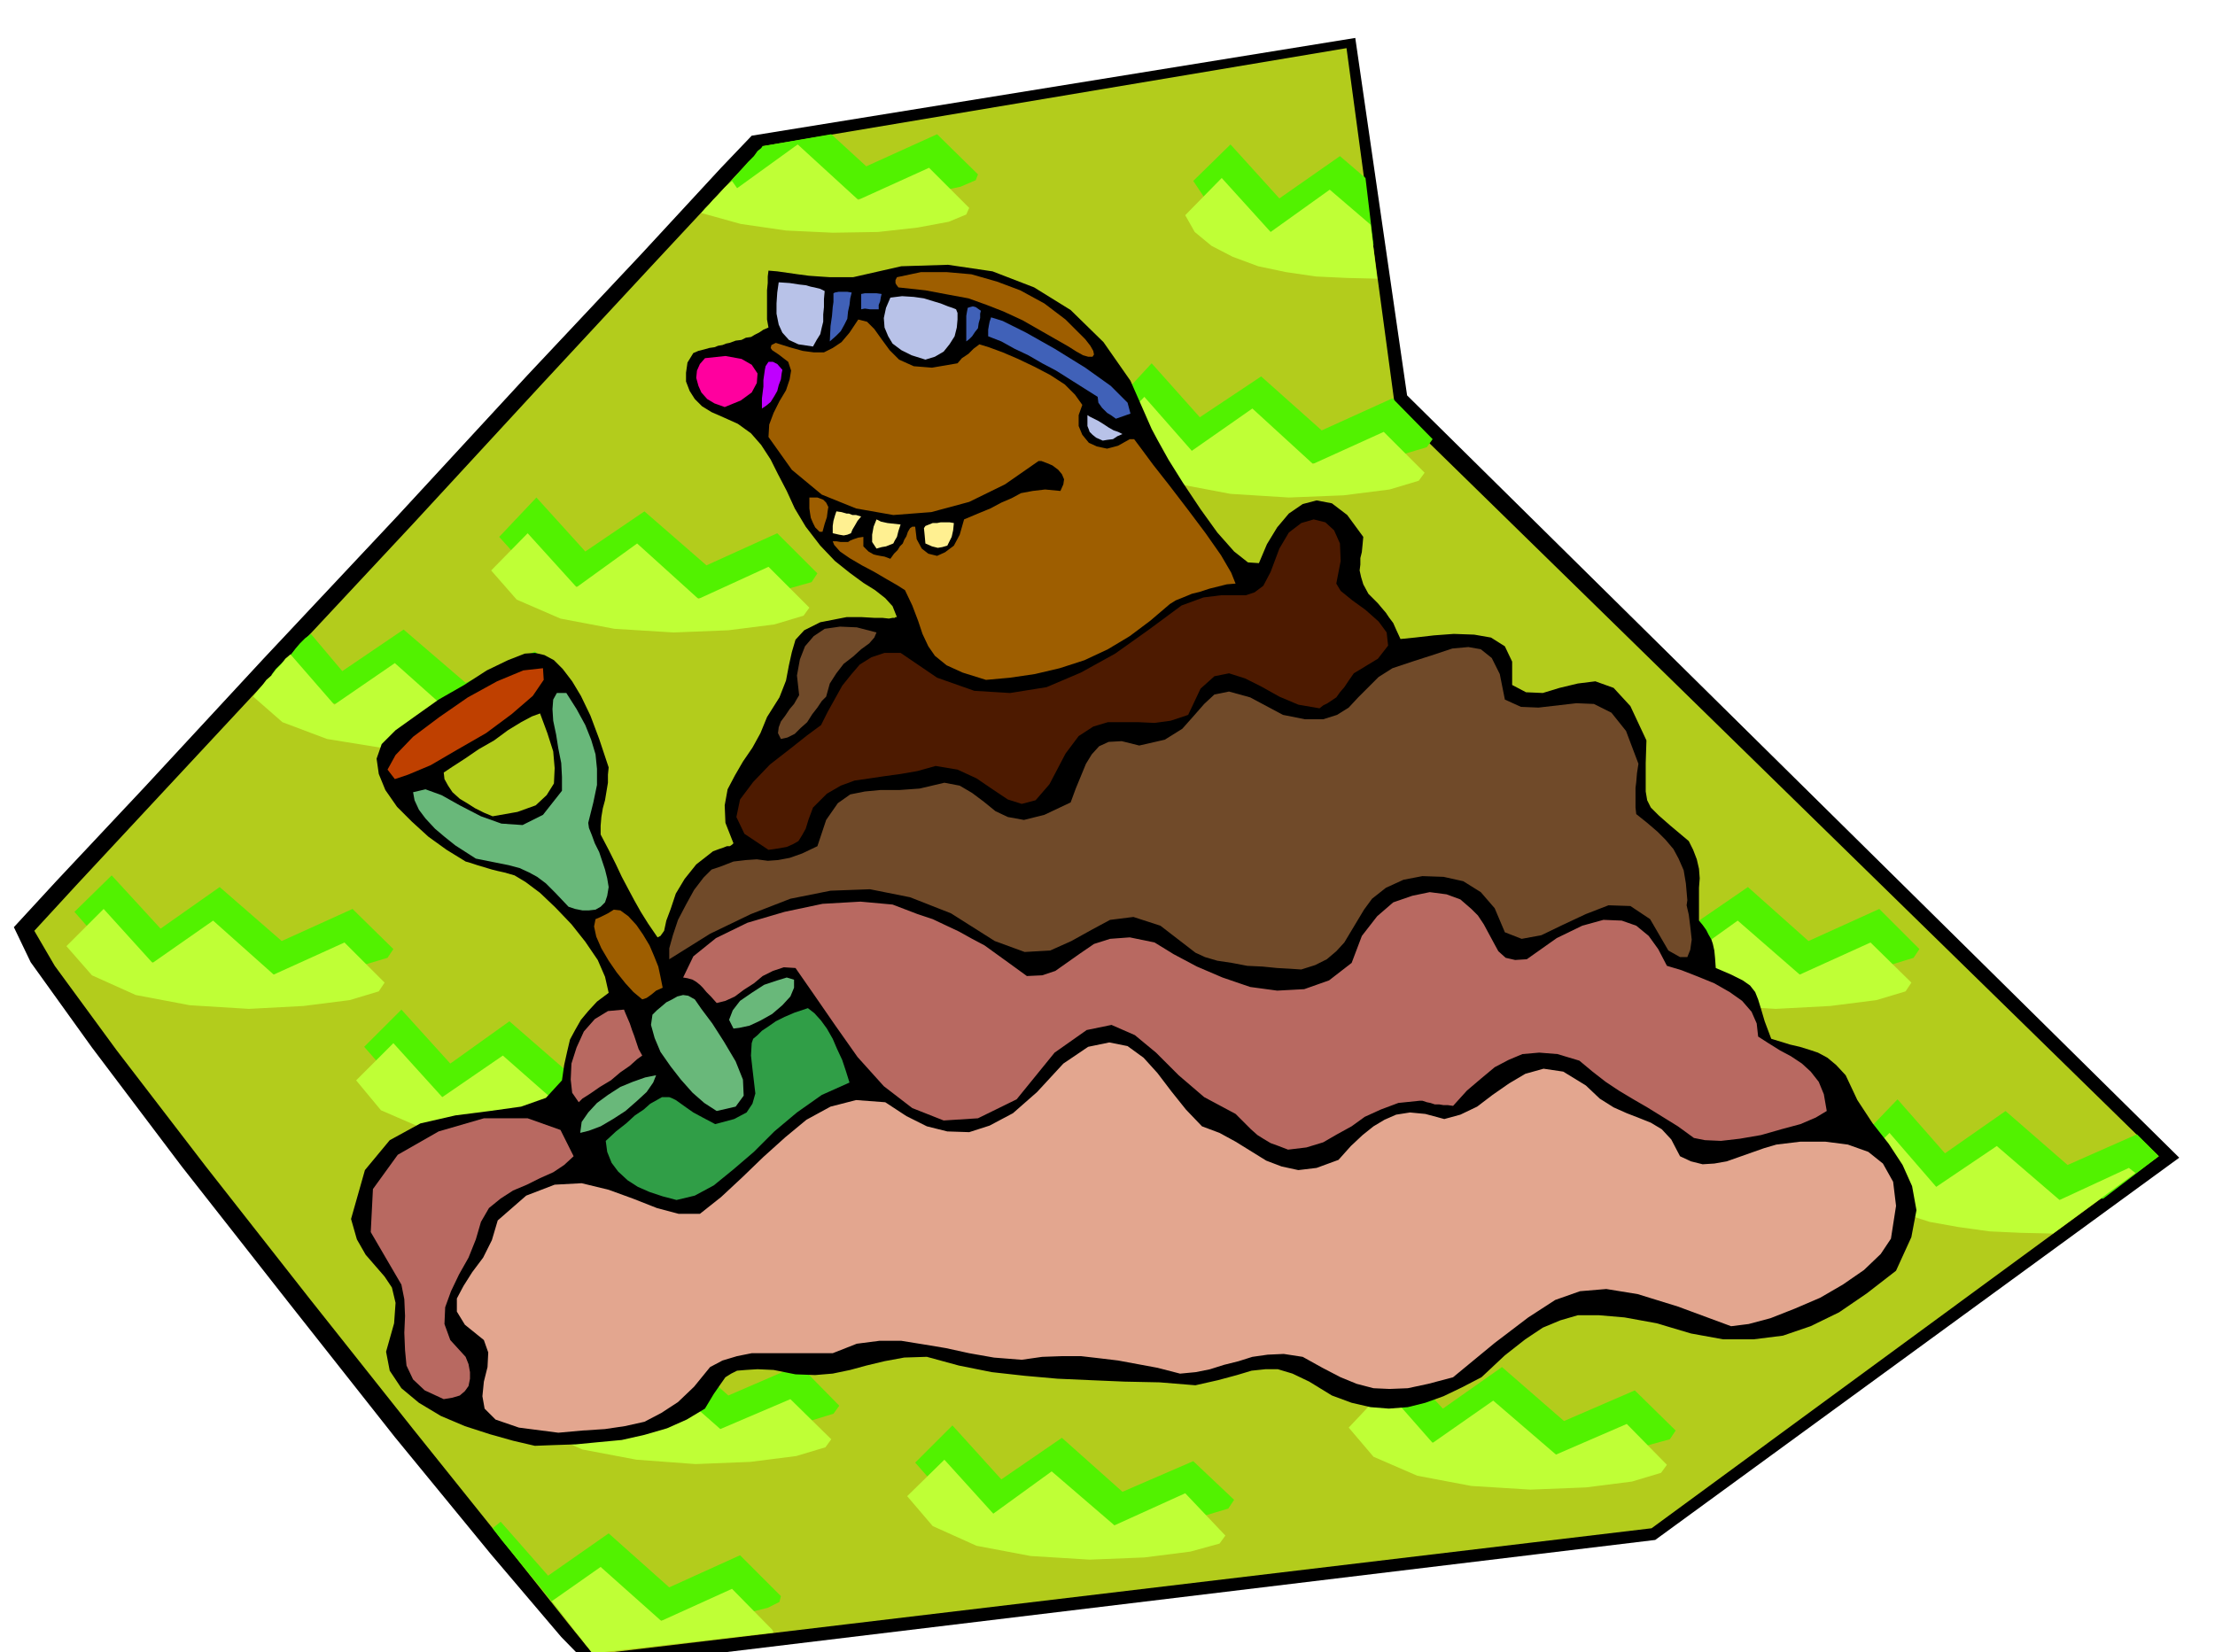 <svg xmlns="http://www.w3.org/2000/svg" fill-rule="evenodd" height="365.941" preserveAspectRatio="none" stroke-linecap="round" viewBox="0 0 3035 2265" width="490.455"><style>.brush1{fill:#000}.pen1{stroke:none}.brush2{fill:#b3cc1c}.brush3{fill:#52f200}.brush4{fill:#bfff36}.brush6{fill:#b86961}.brush8{fill:#69b87a}.brush9{fill:#9e5e00}.brush10{fill:#704a29}.brush14{fill:#b8c2e8}.brush15{fill:#4061b8}</style><path class="pen1 brush1" d="m1030 186 827-134 71 490 1058 1045-718 524-1457 176-42-43-96-113-132-161-146-185-146-186-123-163-84-117-23-48 58-63 122-130 162-175 183-195 179-194 156-166 109-118 42-44z"/><path class="pen1 brush2" d="m1047 200 798-134 67 496 1046 1023-695 510-1450 173-34-42-88-111-125-156-142-179-142-181-122-159-85-116-28-48 57-62 120-129 161-173 181-194 177-192 154-166 108-116 42-44z"/><path class="pen1 brush3" d="m426 869 43 51 84-57 85 73 95-43 57 55-7 11-33 11-55 8-66 5-74-2-72-9-64-19-47-28 6-8 7-7 7-7 7-6 6-8 6-7 7-7 8-6z"/><path class="pen1 brush4" d="m398 897 60 69 83-57 83 74 97-44 55 55-7 11-37 12-60 8-72 4-78-4-74-12-61-23-40-35 6-8 6-7 6-8 7-6 6-8 7-7 6-8 7-6z"/><path class="pen1 brush3" d="m1635 248 51-50 67 74 83-58 35 30 11 92-41-3-39-3-38-6-35-9-33-12-26-15-21-19-14-21z"/><path class="pen1 brush4" d="m1624 295 50-51 67 74 81-58 56 48 9 74-42-1-42-2-41-6-38-8-35-13-29-15-23-19-13-23z"/><path class="pen1 brush3" d="m1139 184 48 44 97-44 56 55-3 8-21 9-38 8-49 7-58 2h-60l-61-6-54-12 11-13 10-11 8-9 8-8 5-7 5-4 2-3h2l92-16z"/><path class="pen1 brush4" d="m1003 248 7 10 83-60 83 76 97-44 55 55-4 9-24 10-43 8-54 6-62 1-64-3-62-9-54-15 5-6 6-6 5-6 6-6 10-11 10-9z"/><path class="pen1 brush3" d="m2549 1560 51-53 65 74 83-58 85 74 95-42 30 30-76 58-48 2h-50l-52-4-49-6-46-12-39-15-31-22-18-26z"/><path class="pen1 brush4" d="m2536 1606 53-53 64 74 83-56 86 74 95-44 9 7-113 83-44-1-43-2-43-6-39-7-37-12-31-15-25-19-15-23z"/><path class="pen1 brush3" d="m675 2095 11-9 65 74 83-58 83 74 97-44 56 56-2 8-16 8-32 8-40 6-50 3-52 1-56-3-52-6-10-13-10-12-11-14-11-13-13-16-13-16-14-17-13-17z"/><path class="pen1 brush4" d="m756 2195 67-47 83 74 97-44 55 56 1 2 1 2-244 28h-3l-3-2-3-4-5-6-6-8-9-11-9-12-11-14-11-14z"/><path class="pen1 brush3" d="m102 1250 51-50 67 73 81-57 85 74 97-44 56 55-8 12-40 12-63 8-75 4-81-6-74-14-60-26-36-41z"/><path class="pen1 brush4" d="m91 1297 51-51 67 74 83-58 83 74 97-44 55 55-8 12-40 12-63 8-75 4-81-5-74-14-60-27-35-40z"/><path class="pen1 brush3" d="m499 1435 51-51 67 74 81-58 85 74 97-44 56 58-8 11-40 11-63 8-75 4-81-6-74-14-60-26-36-41z"/><path class="pen1 brush4" d="m488 1481 51-51 67 74 83-57 83 73 97-41 55 53-8 12-40 12-63 8-75 4-81-6-75-14-60-26-34-41z"/><path class="pen1 brush3" d="m684 736 51-54 67 74 81-55 85 74 97-44 55 55-8 12-39 11-63 8-75 4-81-5-74-14-60-26-36-40z"/><path class="pen1 brush4" d="m673 782 50-51 67 74 83-60 84 76 96-44 56 56-8 11-40 12-63 8-75 3-81-5-74-14-60-26-35-40z"/><path class="pen1 brush3" d="m1529 551 49-53 66 74 84-56 83 74 97-44 55 56-8 11-40 12-63 8-75 3-80-5-74-14-60-26-34-40z"/><path class="pen1 brush4" d="m1518 597 50-53 65 74 83-58 83 76 97-44 56 56-8 11-40 12-63 8-75 3-80-5-74-14-60-26-34-40z"/><path class="pen1 brush3" d="m2194 1250 51-50 67 73 83-57 83 74 97-44 55 55-8 12-39 12-63 8-75 4-81-6-75-14-60-26-35-41z"/><path class="pen1 brush4" d="m2182 1297 51-51 67 74 81-58 85 74 97-44 56 55-8 12-40 12-63 8-75 4-81-5-74-14-60-27-36-40z"/><path class="pen1 brush3" d="m1859 1908 51-50 67 73 81-57 85 74 97-42 56 55-8 12-40 11-63 8-75 4-81-6-74-14-60-27-36-41z"/><path class="pen1 brush4" d="m1848 1957 50-53 65 74 83-58 86 74 97-42 55 56-8 11-40 12-63 8-76 3-81-5-74-14-60-26-34-40z"/><path class="pen1 brush3" d="m1254 2005 51-51 67 74 83-57 83 74 97-42 56 53-8 12-40 12-63 9-75 4-81-6-74-14-60-27-36-41z"/><path class="pen1 brush4" d="m1243 2051 51-50 67 74 80-58 86 74 97-44 55 58-8 11-40 11-63 8-75 3-81-5-74-14-60-27-35-41z"/><path class="pen1 brush3" d="m714 1874 53-51 65 74 83-58 83 74 97-42 55 56-8 11-39 12-63 8-75 3-81-6-74-14-60-27-36-40z"/><path class="pen1 brush4" d="m703 1920 53-51 64 74 83-58 84 74 96-41 56 55-8 11-40 12-63 8-75 3-81-6-74-14-60-27-35-40z"/><path class="pen1 brush1" d="m733 1982-30-7-32-9-34-11-33-14-30-18-24-20-16-24-5-26 11-39 2-28-5-21-10-15-13-15-13-15-12-21-8-28 19-67 34-41 42-23 48-11 47-6 43-6 34-12 22-24 3-21 4-18 4-17 7-13 8-14 10-12 12-13 16-12-5-22-10-23-17-25-19-24-22-23-21-20-20-15-15-9-7-2-7-2-9-2-8-2-10-3-10-3-9-3-7-2-26-16-25-18-23-21-20-20-16-23-9-22-3-21 7-20 19-19 28-20 31-22 35-20 31-20 29-14 23-9 14-1 13 3 13 7 12 12 13 17 12 20 13 27 12 32 13 39-1 10v11l-2 12-2 12-3 11-2 12-1 12v12l11 21 10 20 8 17 9 17 8 15 9 16 10 16 13 19 4-2 5-7 3-14 6-16 7-21 12-20 16-20 23-18 8-3 6-2 5-2h4l3-2 2-2-11-28-1-24 4-22 10-19 11-19 13-19 11-20 9-22 17-27 9-23 4-21 4-18 5-17 12-13 22-11 36-7h21l17 1h11l9 1 5-1h3l1-1h2l-6-15-10-11-14-11-16-10-19-14-20-16-20-21-20-26-15-25-11-24-12-23-10-20-13-20-14-16-18-13-20-9-16-7-13-8-10-10-7-11-5-13v-12l2-14 8-13 7-3 8-2 7-2 7-1 5-2 6-1 5-2 5-1 8-3 8-1 6-3 7-1 5-3 6-3 6-4 7-3-2-11v-40l1-10v-9l1-8 12 1 14 2 14 2 15 2 14 1 15 1h32l66-15 64-2 61 9 57 22 50 31 45 44 37 53 29 66 8 15 15 27 20 32 24 36 23 32 23 26 19 15 15 1 11-26 14-23 16-19 19-13 19-5 21 4 21 16 22 30-1 11-1 10-2 8v9l-1 8 2 9 3 10 7 13 6 6 7 7 5 6 6 7 4 6 6 8 4 9 6 13 20-2 26-3 27-2 28 1 23 4 19 12 10 21v32l19 10 23 1 23-7 25-6 24-3 25 9 23 25 22 47-1 31v39l2 12 5 10 11 11 16 14 25 21 6 12 5 13 3 13 1 13-1 13v45l5 6 5 7 3 6 4 7 2 6 2 9 1 10 1 14 21 9 16 8 10 7 7 9 4 10 4 13 5 17 9 24 13 4 13 4 13 3 13 4 12 4 13 7 12 10 13 14 16 34 21 32 22 28 19 29 13 29 6 33-7 37-21 46-40 31-38 26-39 19-38 13-40 5h-42l-44-8-47-14-44-8-35-3h-29l-24 7-24 10-24 16-28 22-32 30-27 14-25 12-25 9-24 6-26 2-25-2-26-6-27-10-31-19-23-11-20-6h-17l-19 2-20 6-26 7-31 7-49-4-48-1-47-2-45-2-45-4-45-5-45-9-44-12-31 1-27 5-25 6-22 6-24 5-24 2-27-1-30-6-22-1-16 1-12 1-8 4-8 5-7 10-9 13-12 20-25 15-27 12-31 9-31 7-32 3-31 3-30 1-26 1z"/><path class="pen1" style="fill:#e3a68f" d="m765 1964-54-7-32-11-15-15-3-17 2-20 5-20 1-20-6-17-26-21-11-18v-18l9-17 12-19 15-20 12-24 8-27 39-34 39-15 37-2 37 9 33 12 33 13 30 8h29l29-23 29-27 29-28 30-27 29-24 33-18 35-9 40 3 29 19 28 14 28 7 30 1 28-9 32-17 33-29 36-39 34-23 29-6 25 5 22 16 19 21 19 25 20 25 22 23 24 9 22 12 21 13 21 13 21 8 23 5 25-3 30-11 17-19 16-15 15-12 15-9 16-7 19-3 21 2 26 7 22-6 23-11 21-16 23-16 22-13 25-7 27 4 31 19 19 18 19 12 18 8 18 7 15 6 15 9 13 14 12 23 15 7 16 4 16-1 17-3 17-6 17-6 17-6 17-5 33-4h34l31 4 28 10 20 16 14 25 4 33-7 45-14 21-23 22-29 20-31 18-35 15-33 13-30 8-24 3-73-27-55-17-43-7-36 3-34 12-37 24-46 35-57 47-34 9-28 6-25 1-22-1-23-6-22-9-25-13-27-15-26-4-22 1-21 3-19 6-20 5-19 6-20 4-21 2-31-8-27-5-27-5-25-3-26-3h-25l-28 1-28 4-38-3-34-6-32-7-30-5-31-5h-30l-31 4-33 13h-111l-20 4-20 6-17 9-22 27-22 21-23 15-23 12-27 6-27 4-31 2-33 3z"/><path class="pen1 brush6" d="m608 1918-26-12-16-15-9-19-2-21-1-24 1-23-1-23-4-20-42-72 3-59 34-47 56-32 62-18h60l45 16 18 36-13 12-15 10-18 8-18 9-19 8-17 11-16 13-11 19-7 24-10 25-13 23-11 23-8 22-1 23 8 22 21 23 4 10 2 11v9l-2 10-5 7-7 6-10 3-12 2z"/><path class="pen1" style="fill:#309e47" d="m927 1645-19-5-18-6-16-7-14-9-13-12-9-12-6-15-2-15 14-13 14-11 12-11 12-8 9-8 9-5 7-4h10l5 2 4 2 7 5 7 5 10 7 13 7 17 9 26-7 17-9 8-12 4-14-2-17-2-17-2-18 1-17 2-6 6-5 6-6 9-6 10-7 12-6 14-6 18-6 9 7 9 10 8 11 8 14 6 14 7 15 5 15 5 16-38 17-34 24-31 26-28 28-28 24-27 22-26 14-25 6z"/><path class="pen1 brush6" d="m1765 1576-13-5-11-4-10-6-8-5-9-8-7-7-7-7-7-7-43-23-35-30-31-31-29-24-32-14-34 7-44 31-52 64-53 26-47 3-43-17-39-30-36-40-31-44-29-42-25-36-16-1-15 5-14 7-12 10-14 9-12 9-13 6-12 3-8-9-6-6-5-6-4-4-5-4-5-3-7-2-6-1 14-29 31-25 43-21 51-15 52-11 52-3 44 4 34 13 21 7 19 9 17 8 18 10 17 9 18 13 18 13 22 16 21-1 18-6 17-12 17-12 19-13 22-7 27-2 34 7 26 16 32 17 35 15 38 13 37 5 37-2 34-12 31-24 14-37 21-27 22-19 26-9 24-5 23 3 19 7 15 13 9 9 8 12 7 13 7 13 6 11 10 9 13 3 16-1 41-29 35-17 29-8 25 1 20 7 17 14 13 18 12 23 20 6 23 9 22 9 21 12 17 12 13 15 7 16 2 18 14 9 16 10 15 8 15 10 12 11 11 14 7 17 4 23-15 9-21 9-26 7-28 8-29 5-26 3-22-1-15-3-22-16-21-13-21-13-19-11-20-12-18-12-18-14-18-15-30-9-25-2-23 2-19 8-19 10-18 15-20 17-19 21-7-1h-6l-6-1h-6l-6-2-5-1-6-2h-4l-29 3-24 9-22 10-18 13-20 11-19 11-23 7-25 3z"/><path class="pen1 brush8" d="m795 1553 2-15 9-13 12-13 15-11 17-11 17-7 17-6 15-3-4 10-9 13-13 12-16 14-17 11-17 10-16 6-12 3zm187-30-17-11-16-14-16-18-14-18-14-20-8-19-5-18 2-14 6-6 6-5 7-6 8-4 7-4 8-2 7 1 9 5 9 13 15 20 16 25 16 27 10 25 1 22-11 15-26 6z"/><path class="pen1 brush6" d="m793 1511-9-13-2-18 1-22 7-22 10-22 15-17 18-11 22-2 2 5 3 7 3 7 3 9 3 8 3 9 3 9 5 9-7 5-10 9-13 9-13 11-15 9-13 9-11 7-5 5z"/><path class="pen1 brush8" d="m1005 1410-6-12 5-13 10-13 16-11 17-11 18-6 13-4 10 3v11l-5 12-11 12-14 12-16 9-15 7-14 3-8 1z"/><path class="pen1 brush9" d="m880 1370-12-10-11-12-12-15-11-16-10-17-7-16-3-14 2-10 7-3 10-5 8-5 9 1 11 8 11 12 9 13 9 15 6 14 6 15 3 14 3 15-9 4-6 5-7 5-6 2z"/><path class="pen1 brush10" d="m1783 1329-15-1-18-1-20-2-21-1-21-4-20-3-17-5-13-6-48-37-37-12-32 4-26 14-27 15-29 13-35 2-41-15-60-38-56-22-55-11-54 2-55 11-54 21-56 27-56 35v-15l5-18 7-21 11-21 11-20 13-17 11-11 12-4 18-7 17-2 15-1 15 2 14-1 16-3 17-6 21-10 12-36 16-23 17-12 20-4 21-2h26l28-2 34-8 21 4 17 10 16 12 16 13 17 8 22 4 28-7 36-17 7-19 7-17 7-17 8-13 10-11 13-6 18-1 24 6 35-8 24-15 16-18 14-16 14-13 20-4 29 8 45 24 30 6h25l19-6 16-10 13-14 14-14 14-14 19-12 30-10 28-9 24-8 22-2 17 3 15 12 11 22 7 35 22 10 24 1 26-3 26-3 24 1 24 12 20 25 17 45-2 13-1 12-1 8v27l1 9 15 12 14 12 11 11 11 13 7 13 7 16 3 18 2 23-1 7 3 13 2 16 2 18-2 14-4 10h-10l-16-9-25-43-27-18-30-1-31 12-32 15-29 14-27 5-23-9-14-33-19-22-24-15-27-6-29-1-26 5-24 11-19 15-11 15-9 15-9 15-9 15-11 12-13 11-16 8-19 6z"/><path class="pen1 brush8" d="m779 1243-18-19-13-13-12-9-11-6-13-6-15-4-20-4-25-5-14-9-14-9-15-12-13-11-13-14-9-12-6-13-2-11 17-4 22 8 25 14 29 15 28 10 29 2 28-14 26-33v-19l-1-19-4-20-3-19-4-19-1-16 1-13 5-9h13l14 22 12 22 8 20 6 20 2 20v22l-5 24-7 28 1 7 4 10 4 11 6 12 4 12 4 12 3 12 2 12-2 12-3 9-6 6-7 4-9 1h-9l-10-2-9-3z"/><path class="pen1" style="fill:#4d1a00" d="m1053 1165-33-22-11-23 5-24 18-24 23-24 27-21 24-19 19-14 9-18 10-18 10-18 12-15 12-14 16-10 18-6h22l50 34 51 18 49 3 50-8 47-20 47-26 45-32 46-34 30-11 24-3h34l12-4 12-9 10-19 12-32 13-22 17-13 17-5 16 4 12 11 8 18 1 24-6 31 6 10 16 13 18 13 18 16 11 15 2 18-14 18-33 20-7 10-6 9-6 7-5 7-6 4-6 4-6 3-5 4-29-5-26-11-25-14-22-11-22-7-20 4-19 17-17 36-24 8-22 3-22-1h-42l-20 6-20 13-18 24-22 42-19 22-19 5-19-6-21-14-22-15-26-12-30-5-25 7-23 4-22 3-20 3-21 3-19 7-19 11-19 19-6 16-4 13-5 9-5 8-7 4-9 4-11 2-14 2z"/><path class="pen1 brush2" d="m675 1119-12-5-12-6-11-7-10-6-10-9-6-9-5-9-1-9 12-8 17-11 19-13 21-12 19-14 18-11 15-8 11-4 10 27 8 25 2 23-1 21-10 16-15 14-25 9-34 6z"/><path class="pen1" style="fill:#bf4000" d="m541 1068-10-13 11-20 24-25 36-27 39-27 40-22 36-15 27-3 1 16-15 22-29 25-35 26-40 23-36 21-31 13-18 6z"/><path class="pen1 brush10" d="m1070 1013-4-8 1-8 3-8 6-8 6-9 6-7 4-7 3-5-3-27 4-22 7-18 12-14 15-10 21-3 23 1 27 7-3 7-7 8-11 8-11 10-13 10-10 13-9 14-5 18-6 6-6 9-7 9-7 11-9 8-8 8-10 5-9 2z"/><path class="pen1 brush9" d="m1351 932-32-10-22-10-16-13-9-13-8-17-6-18-8-21-10-21-11-7-14-8-17-10-17-9-17-10-13-9-8-9-2-5h5l6 1h10l3-2 5-2 6-2 7-1v13l7 7 7 4 4 1 5 1 6 1 8 3 5-7 5-5 3-5 4-4 2-5 3-5 2-6 3-5 3-2h4l2 17 7 13 9 7 12 3 11-5 12-9 8-15 6-21 19-8 17-7 15-8 14-6 13-7 16-3 17-2 21 2 4-9 1-7-3-7-5-6-8-6-7-3-8-3h-4l-46 32-49 24-52 14-52 4-51-9-47-19-41-34-32-45 1-17 6-16 8-16 9-15 5-15 2-12-4-12-13-10-9-6-2-3 1-4 6-3 19 6 18 5 15 2h14l12-6 12-8 11-13 12-18 12 3 10 10 10 14 11 15 13 13 20 9 25 2 35-6 6-7 9-6 7-7 8-6 13 4 19 7 21 9 23 11 21 11 20 13 14 14 10 14-5 14v15l5 12 9 11 11 5 14 3 15-4 16-9h6l9 12 17 23 22 28 26 34 24 32 21 30 14 24 6 15-12 1-12 3-12 3-12 4-12 3-12 5-10 4-8 5-27 23-28 21-30 18-32 15-34 11-34 8-34 5-33 3z"/><path class="pen1" d="m1201 752-6-9v-10l2-11 4-10 6 3 9 2 9 1 9 1-3 9-2 8-3 5-2 4-5 2-5 2-6 1-7 2zm67-7-1-11-1-10 2-3 5-2 5-2h6l5-1h12l6 1-1 10-2 9-3 6-3 6-7 2-6 1-8-2-9-4zm-127-14v-10l1-7 2-7 2-6 7 1 7 2h3l5 2h5l7 2-5 6-4 7-3 5-2 5-5 2-5 1-6-1-9-2z" style="fill:#fff091"/><path class="pen1 brush9" d="m1123 729-6-6-3-6-3-7-1-6-1-7v-15h11l8 3 4 4 3 6-1 6-1 8-3 9-3 11h-4z"/><path class="pen1 brush14" d="m1511 604-9-4-5-4-4-4-1-3-2-5v-15l3 2 6 3 6 3 8 5 6 4 7 4 6 2 6 3-7 3-6 4-8 1-6 1z"/><path class="pen1 brush15" d="m1529 574-7-5-5-3-4-4-3-3-5-7-1-8-19-12-19-12-19-12-19-10-19-11-19-9-18-10-18-7v-9l1-6 1-5 2-6 16 5 32 16 39 22 42 26 35 25 23 23 4 15-20 7z"/><path class="pen1" style="fill:#ff009e" d="m993 558-14-5-10-6-8-9-4-9-3-11 1-10 4-9 7-8 28-3 22 4 14 8 8 12-1 13-7 13-15 11-22 9z"/><path class="pen1" style="fill:#bf00ff" d="M1044 560v-14l1-8 1-8v-9l1-7 1-7 1-5 4-6h6l6 3 7 8-1 5-1 8-3 8-2 8-4 7-5 8-6 5-6 4z"/><path class="pen1 brush14" d="m1268 493-19-6-14-7-12-9-6-10-5-12-1-13 3-14 6-14 16-2 16 1 14 2 13 4 10 3 10 4 6 2 5 2 2 5v9l-1 11-3 12-7 11-8 10-12 7-13 4zm-201-106 15 1 13 2 9 1 7 2 5 1 4 1 4 1 6 3-1 11v11l-1 10v10l-2 8-2 9-5 8-5 9-20-3-13-6-9-10-5-11-3-15v-14l1-15 2-14z"/><path class="pen1 brush9" d="m1464 475-35-20-28-16-26-12-23-9-25-9-27-5-32-6-37-4-3-4-1-2v-4l2-4 33-7h35l34 3 35 10 32 12 33 18 29 22 27 27 7 9 4 7 1 5-2 3h-6l-7-2-9-5-11-7z"/><path class="pen1 brush15" d="M1324 468v-35l1-6 1-5 3-1 4-1 4 1 7 5-1 4v6l-2 7-1 7-4 5-4 6-4 4-4 3zm-187 0 1-21 2-14 1-12 1-7v-12l2-1 5-1h12l6 1-2 8-1 9-2 9-1 10-4 8-5 9-7 7-8 7zm43-44v-21l5-1h16l7 1-1 4-1 6-2 5v6h-12l-7-1-5 1z"/></svg>
